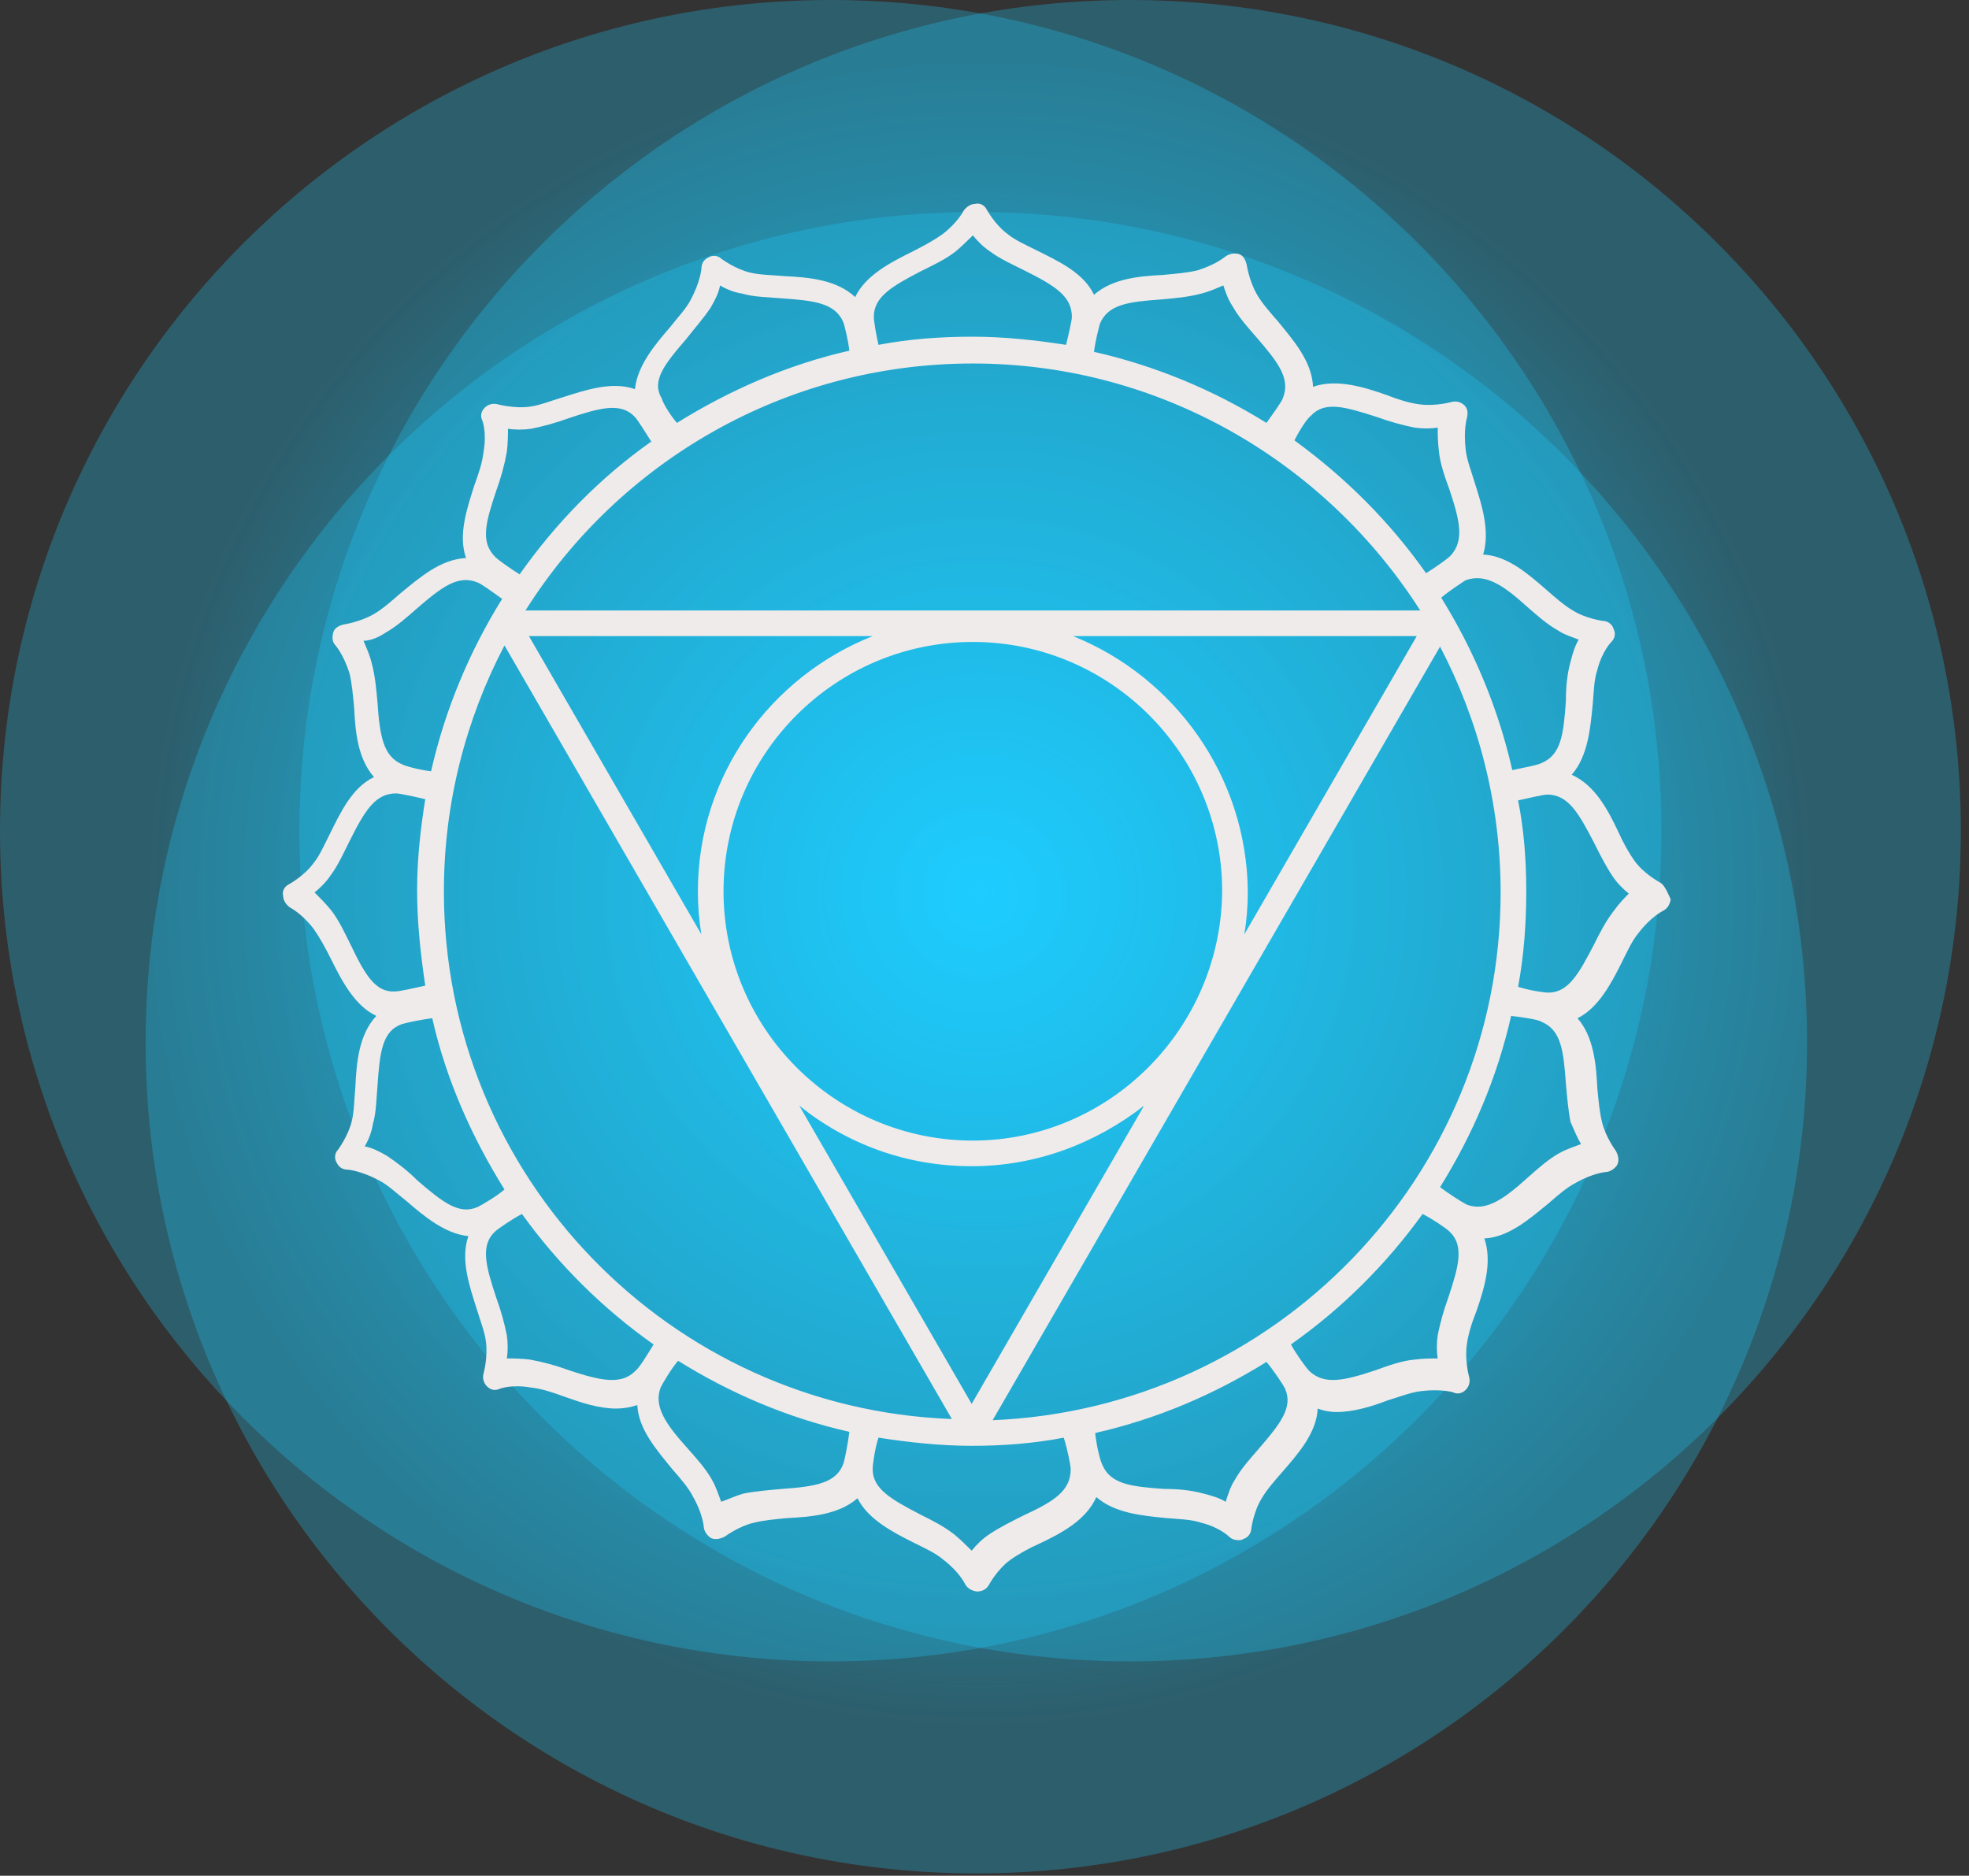 <?xml version="1.0" encoding="UTF-8"?> <svg xmlns="http://www.w3.org/2000/svg" width="169" height="161" viewBox="0 0 169 161" fill="none"><rect x="0" y="0" width="169" height="161" fill="#333333" stroke="none"/> <path d="M84.2 148C123.578 148 155.5 116.078 155.5 76.7C155.5 37.322 123.578 5.4 84.2 5.4C44.822 5.4 12.9 37.322 12.9 76.7C12.9 116.078 44.822 148 84.2 148Z" fill="url(#paint0_radial_3:386)"></path> <path opacity="0.28" d="M71.3 142.6C110.678 142.6 142.6 110.678 142.6 71.3C142.6 31.922 110.678 0 71.3 0C31.922 0 0 31.922 0 71.3C0 110.678 31.922 142.6 71.3 142.6Z" fill="#1ECDFF"></path> <path opacity="0.28" d="M83.8 160.8C123.178 160.8 155.1 128.878 155.1 89.5C155.1 50.122 123.178 18.2 83.8 18.2C44.422 18.2 12.5 50.122 12.5 89.5C12.5 128.878 44.422 160.8 83.8 160.8Z" fill="#1ECDFF"></path> <path opacity="0.28" d="M97 142.6C136.378 142.6 168.3 110.678 168.3 71.3C168.3 31.922 136.378 0 97 0C57.622 0 25.7 31.922 25.7 71.3C25.7 110.678 57.622 142.6 97 142.6Z" fill="#1ECDFF"></path> <path d="M142.4 75.7C142.4 75.7 141.1 75 140.3 73.9C139.8 73.2 139.3 72.3 138.9 71.4C138 69.5 136.9 67.4 134.9 66.5C136.3 64.9 136.5 62.5 136.7 60.5C136.8 59.4 136.8 58.4 137.1 57.5C137.5 55.9 138.3 55.1 138.3 55.1C138.6 54.8 138.7 54.4 138.5 54C138.4 53.6 138 53.3 137.6 53.3C137.6 53.3 136.1 53.1 135 52.4C134.3 52 133.5 51.3 132.7 50.6C131.2 49.3 129.4 47.7 127.3 47.6C127.9 45.6 127.2 43.4 126.6 41.5C126.3 40.5 125.9 39.5 125.8 38.6C125.6 36.9 125.9 35.9 125.9 35.9C126 35.5 126 35.1 125.7 34.8C125.4 34.5 125 34.4 124.6 34.5C124.6 34.5 123.2 34.9 121.8 34.7C121 34.6 120 34.3 119 33.9C117 33.2 114.7 32.5 112.7 33.2C112.6 31 111 29.2 109.7 27.6C109 26.8 108.3 26 107.9 25.3C107.2 24.1 107 22.7 107 22.7C106.9 22.3 106.7 21.9 106.3 21.8C105.9 21.7 105.5 21.8 105.2 22C105.2 22 104.4 22.7 102.8 23.2C102 23.4 100.9 23.5 99.8 23.6C97.8 23.7 95.5 23.9 93.9 25.3C93 23.4 90.8 22.4 89 21.5C88 21 87.1 20.6 86.5 20.1C85.4 19.3 84.7 18 84.7 18C84.5 17.6 84.1 17.4 83.7 17.5C83.3 17.5 82.9 17.8 82.7 18.1C82.7 18.1 82.2 19.1 80.9 20.1C80.2 20.6 79.3 21.1 78.3 21.6C76.5 22.5 74.3 23.6 73.4 25.5C71.8 24 69.4 23.8 67.3 23.7C66.2 23.6 65.2 23.6 64.4 23.4C63.1 23.1 61.9 22.2 61.9 22.2C61.6 21.9 61.1 21.9 60.8 22.1C60.4 22.3 60.2 22.6 60.2 23.1C60.2 23.1 60.1 24.2 59.3 25.7C58.9 26.5 58.2 27.2 57.5 28.1C56.2 29.6 54.7 31.4 54.5 33.4C52.5 32.7 50.2 33.5 48.3 34.1C47.3 34.4 46.3 34.8 45.5 34.9C44.2 35.1 42.7 34.7 42.7 34.7C42.3 34.6 41.9 34.7 41.6 35C41.3 35.3 41.2 35.7 41.4 36.1C41.4 36.1 41.8 37.1 41.5 38.8C41.4 39.7 41.1 40.6 40.7 41.7C40.1 43.6 39.3 45.9 40 47.9C37.8 48 36 49.6 34.4 50.9C33.6 51.6 32.8 52.3 32.1 52.7C30.9 53.4 29.5 53.6 29.5 53.6C29.1 53.7 28.7 53.9 28.6 54.3C28.5 54.7 28.5 55.1 28.8 55.4C28.8 55.4 29.5 56.2 30 57.8C30.2 58.6 30.3 59.7 30.4 60.8C30.5 62.8 30.7 65.1 32.1 66.7C30.2 67.6 29.2 69.8 28.3 71.6C27.8 72.6 27.4 73.5 26.9 74.1C26.1 75.2 24.8 75.9 24.8 75.9C24.4 76.1 24.2 76.5 24.3 76.9C24.3 77.3 24.6 77.7 24.9 77.9C24.9 77.9 25.9 78.4 26.9 79.7C27.4 80.4 27.9 81.3 28.4 82.3C29.3 84.1 30.4 86.3 32.3 87.2C30.8 88.8 30.6 91.2 30.5 93.3C30.4 94.4 30.4 95.4 30.2 96.2C29.9 97.5 29 98.7 29 98.7C28.7 99 28.7 99.5 28.9 99.8C29.1 100.2 29.4 100.4 29.9 100.4C29.9 100.4 31 100.5 32.5 101.3C33.3 101.7 34 102.4 34.9 103.1C36.4 104.4 38.2 105.9 40.2 106.1C39.5 108.1 40.3 110.4 40.9 112.3C41.2 113.3 41.6 114.3 41.7 115.1C41.9 116.5 41.5 117.9 41.5 117.9C41.4 118.3 41.5 118.7 41.8 119C42.1 119.3 42.5 119.4 42.9 119.2C42.9 119.2 43.9 118.8 45.6 119.1C46.5 119.2 47.4 119.5 48.5 119.9C49.9 120.4 51.4 120.9 52.9 120.9C53.5 120.9 54.1 120.8 54.7 120.6C54.8 122.7 56.4 124.5 57.7 126.1C58.4 126.9 59.1 127.7 59.5 128.5C60.3 129.9 60.4 131 60.4 131C60.4 131.4 60.7 131.8 61 132C61.2 132.1 61.3 132.1 61.5 132.1C61.7 132.1 62 132 62.2 131.9C62.2 131.9 63.4 131 64.7 130.7C65.5 130.5 66.5 130.4 67.6 130.3C69.6 130.2 72 130 73.6 128.6C74.5 130.4 76.6 131.5 78.4 132.4C79.4 132.9 80.3 133.3 81 133.9C82.3 134.9 82.8 135.9 82.8 135.9C83 136.3 83.3 136.5 83.8 136.6C83.8 136.6 83.8 136.6 83.9 136.6C84.3 136.6 84.7 136.4 84.9 136C84.9 136 85.6 134.7 86.7 133.9C87.4 133.4 88.3 132.9 89.2 132.5C91.1 131.6 93.2 130.5 94.1 128.5C95.7 129.9 98.1 130.1 100.1 130.3C101.2 130.4 102.2 130.4 103.1 130.7C104.7 131.1 105.5 131.9 105.5 131.9C105.7 132.1 106 132.2 106.3 132.2C106.4 132.2 106.6 132.2 106.7 132.1C107.1 132 107.4 131.6 107.4 131.2C107.4 131.2 107.6 129.7 108.3 128.6C108.7 127.9 109.4 127.1 110.1 126.3C111.4 124.8 113 123 113.1 120.9C113.6 121.1 114.2 121.2 114.7 121.2C116.2 121.2 117.8 120.7 119.1 120.2C120.1 119.9 121.1 119.5 122 119.4C123.7 119.2 124.7 119.5 124.7 119.5C125.1 119.7 125.5 119.6 125.8 119.3C126.1 119 126.2 118.6 126.1 118.2C126.1 118.2 125.7 116.8 125.9 115.4C126 114.6 126.3 113.6 126.7 112.6C127.4 110.6 128.1 108.3 127.4 106.3C129.5 106.2 131.3 104.6 132.9 103.3C133.7 102.6 134.5 101.9 135.3 101.5C136.7 100.7 137.8 100.6 137.8 100.6C138.2 100.6 138.6 100.3 138.8 100C139 99.6 138.9 99.2 138.7 98.8C138.7 98.8 137.8 97.6 137.5 96.3C137.3 95.5 137.2 94.5 137.1 93.4C137 91.4 136.8 89 135.4 87.4C137.2 86.5 138.3 84.4 139.2 82.6C139.7 81.6 140.1 80.7 140.7 80C141.7 78.7 142.7 78.2 142.7 78.2C143.1 78 143.3 77.7 143.4 77.2C143 76.3 142.8 75.9 142.4 75.7ZM85.2 121.9L123.6 55.5C126.9 61.8 128.8 69 128.8 76.6C128.8 101 109.4 120.9 85.2 121.9ZM38.1 76.5C38.1 68.9 40 61.7 43.3 55.4L81.7 121.8C57.5 120.9 38.1 101 38.1 76.5ZM83.5 31.2C99.6 31.2 113.8 39.7 121.9 52.4H45.1C53.1 39.7 67.3 31.2 83.5 31.2ZM83.4 120.5L68.6 94.9C72.7 98.2 77.8 100.1 83.4 100.1C89 100.1 94.1 98.1 98.2 94.9L83.4 120.5ZM83.5 97.9C71.7 97.9 62.1 88.3 62.1 76.5C62.1 64.7 71.7 55.1 83.5 55.1C95.3 55.1 104.9 64.7 104.9 76.5C104.8 88.3 95.2 97.9 83.5 97.9ZM59.9 76.5C59.9 77.8 60 79 60.2 80.2L45.4 54.6H74.9C66.1 58.1 59.9 66.6 59.9 76.5ZM92.1 54.6H121.6L106.8 80.2C107 79 107.1 77.8 107.1 76.5C107 66.6 100.8 58.1 92.1 54.6ZM131.1 52.1C131.9 52.8 132.8 53.6 133.7 54.1C134.3 54.5 135 54.7 135.5 54.9C135.2 55.4 135 56 134.8 56.8C134.5 57.9 134.4 59 134.4 60.2C134.2 63 134 64.8 132.3 65.5C131.9 65.7 130.7 65.9 129.8 66.1C128.6 60.8 126.5 55.8 123.7 51.3C124.4 50.7 125.5 50 125.8 49.8C127.5 49.2 129 50.2 131.1 52.1ZM118.2 35.8C119.3 36.2 120.4 36.5 121.4 36.7C122.1 36.8 122.8 36.8 123.4 36.7C123.4 37.3 123.4 37.9 123.5 38.7C123.6 39.8 124 40.9 124.4 42C125.3 44.7 125.7 46.4 124.5 47.7C124.2 48 123.2 48.7 122.4 49.2C119.3 44.8 115.5 41 111.1 37.8C111.5 37 112.2 35.9 112.5 35.7C113.7 34.4 115.4 34.9 118.2 35.8ZM99.7 25.7C100.8 25.6 102 25.5 103.1 25.2C103.9 25 104.5 24.7 105 24.5C105.2 25.1 105.4 25.7 105.8 26.3C106.3 27.2 107.1 28.1 107.8 28.9C109.7 31.1 110.8 32.5 110.1 34.2C110 34.5 109.2 35.6 108.7 36.3C104.2 33.5 99.2 31.4 93.9 30.2C94 29.3 94.3 28.2 94.4 27.8C95.1 26.1 96.9 25.9 99.7 25.7ZM79 23.3C80 22.8 81.1 22.3 82 21.6C82.6 21.1 83.1 20.6 83.5 20.2C83.9 20.7 84.4 21.2 85 21.6C85.8 22.2 86.9 22.7 87.9 23.2C90.5 24.5 92 25.4 92 27.2C92 27.5 91.7 28.8 91.5 29.6C88.9 29.2 86.2 28.9 83.5 28.9C80.7 28.9 78 29.1 75.4 29.6C75.2 28.7 75 27.6 75 27.2C75 25.5 76.5 24.6 79 23.3ZM58.9 29.1C59.6 28.2 60.4 27.3 61 26.4C61.4 25.7 61.7 25.1 61.8 24.5C62.3 24.8 63 25.1 63.7 25.2C64.7 25.5 65.9 25.5 67 25.6C69.9 25.8 71.7 26 72.4 27.7C72.5 28 72.8 29.2 72.9 30.1C67.6 31.3 62.6 33.5 58.1 36.3C57.5 35.6 56.9 34.6 56.8 34.2C55.9 32.7 57 31.3 58.9 29.1ZM42.6 42.1C43 41 43.3 39.9 43.5 38.8C43.6 38 43.6 37.3 43.6 36.8C44.2 36.9 44.9 36.9 45.6 36.8C46.6 36.6 47.7 36.3 48.8 35.9C51.5 35 53.3 34.5 54.5 35.8C54.7 36 55.4 37.1 55.9 37.9C51.5 41 47.7 44.9 44.6 49.3C43.8 48.8 42.8 48.1 42.5 47.8C41.2 46.5 41.7 44.8 42.6 42.1ZM33.1 54.3C34 53.8 34.9 53 35.7 52.3C37.9 50.4 39.3 49.3 41 50C41.3 50.1 42.4 50.9 43.1 51.4C40.3 55.9 38.2 60.9 37 66.2C36.1 66.1 34.9 65.8 34.5 65.6C32.9 64.9 32.6 63.2 32.4 60.3C32.3 59.2 32.2 58 31.9 56.9C31.7 56.1 31.4 55.5 31.2 55C31.8 55 32.5 54.7 33.1 54.3ZM30.1 81.1C29.6 80.1 29.1 79 28.4 78.1C27.9 77.5 27.4 77 27 76.6C27.5 76.2 28 75.7 28.4 75.1C29 74.3 29.5 73.2 30 72.2C31.3 69.6 32.2 68.1 34 68.1C34.3 68.1 35.7 68.4 36.5 68.6C36.1 71.1 35.8 73.7 35.8 76.4C35.8 79.2 36.1 81.9 36.5 84.6C35.6 84.8 34.3 85.1 33.9 85.1C32.2 85.2 31.3 83.6 30.1 81.1ZM33.2 99.2C32.5 98.8 31.9 98.5 31.3 98.4C31.6 97.9 31.9 97.2 32 96.5C32.3 95.5 32.3 94.3 32.4 93.2C32.6 90.3 32.8 88.5 34.5 87.9C34.8 87.8 36.2 87.5 37.1 87.4C38.3 92.7 40.5 97.6 43.3 102.1C42.6 102.7 41.4 103.4 41 103.6C39.4 104.3 38 103.2 35.8 101.3C35 100.5 34.1 99.8 33.2 99.2ZM48.8 117.6C47.7 117.2 46.6 116.9 45.5 116.7C44.7 116.6 44 116.6 43.5 116.6C43.6 116 43.6 115.3 43.5 114.6C43.3 113.6 43 112.5 42.6 111.4C41.7 108.7 41.2 106.9 42.5 105.7C42.7 105.5 44 104.6 44.8 104.2C47.9 108.5 51.7 112.3 56.1 115.4C55.6 116.2 54.9 117.4 54.5 117.7C53.3 118.9 51.5 118.5 48.8 117.6ZM67.1 127.8C66 127.9 64.8 128 63.8 128.2C63.1 128.4 62.5 128.7 61.9 128.9C61.7 128.4 61.5 127.7 61.1 127C60.6 126.1 59.8 125.2 59 124.3C57.1 122.2 56.1 120.7 56.7 119.1C56.9 118.7 57.6 117.5 58.2 116.8C62.7 119.6 67.6 121.7 72.9 122.9C72.8 123.8 72.5 125.3 72.4 125.6C71.8 127.3 70 127.6 67.1 127.8ZM87.8 130.1C86.8 130.6 85.8 131.1 84.9 131.7C84.3 132.1 83.8 132.6 83.4 133.1C83 132.7 82.5 132.2 81.9 131.7C81 131 80 130.5 79 130C76.5 128.7 74.9 127.8 74.9 126.1C74.9 125.7 75.1 124.3 75.4 123.4C78 123.8 80.7 124.1 83.4 124.1C86.1 124.1 88.7 123.9 91.3 123.4C91.6 124.3 91.9 125.8 91.9 126.1C91.9 128 90.4 128.9 87.8 130.1ZM108 124.4C107.3 125.2 106.5 126.1 106 127C105.6 127.6 105.4 128.3 105.2 128.9C104.7 128.6 104.1 128.4 103.3 128.2C102.2 127.9 101.1 127.8 99.9 127.8C97.1 127.6 95.3 127.4 94.6 125.7C94.4 125.3 94.1 124 94 123C99.3 121.8 104.2 119.7 108.7 116.9C109.3 117.6 110.1 118.8 110.3 119.2C111 120.8 109.9 122.2 108 124.4ZM124.3 111.4C123.9 112.5 123.6 113.6 123.4 114.6C123.3 115.3 123.3 116 123.4 116.6C122.8 116.6 122.2 116.6 121.4 116.7C120.3 116.8 119.2 117.2 118.1 117.6C115.4 118.5 113.7 118.9 112.4 117.7C112.1 117.4 111.3 116.3 110.8 115.4C115.2 112.3 119 108.5 122.1 104.2C122.9 104.6 124.1 105.4 124.4 105.7C125.7 106.9 125.2 108.7 124.3 111.4ZM135.7 98.2C135.2 98.4 134.5 98.6 133.8 99C132.9 99.5 132 100.3 131.1 101.1C129 103 127.5 104 125.9 103.4C125.5 103.2 124.4 102.5 123.6 101.9C126.4 97.4 128.5 92.5 129.7 87.2C130.6 87.3 132 87.5 132.3 87.7C134 88.4 134.2 90.2 134.4 93C134.5 94.1 134.6 95.3 134.8 96.3C135.1 97 135.4 97.7 135.7 98.2ZM138.5 78.2C137.8 79.1 137.3 80.1 136.8 81.1C135.5 83.6 134.6 85.2 132.9 85.2C132.5 85.2 131.2 85 130.3 84.7C130.8 82 131 79.3 131 76.5C131 73.8 130.8 71.2 130.3 68.7C131.2 68.5 132.5 68.2 132.8 68.2C134.6 68.2 135.5 69.8 136.8 72.3C137.3 73.3 137.8 74.3 138.4 75.2C138.8 75.8 139.3 76.3 139.8 76.7C139.5 77 139 77.5 138.5 78.2Z" fill="#EFEBEA"></path> <defs> <radialGradient id="paint0_radial_3:386" cx="0" cy="0" r="1" gradientUnits="userSpaceOnUse" gradientTransform="translate(84.153 76.682) scale(71.347)"> <stop offset="0.004" stop-color="#1ECDFF"></stop> <stop offset="1" stop-color="#1ECDFF" stop-opacity="0"></stop> </radialGradient> </defs> </svg> 